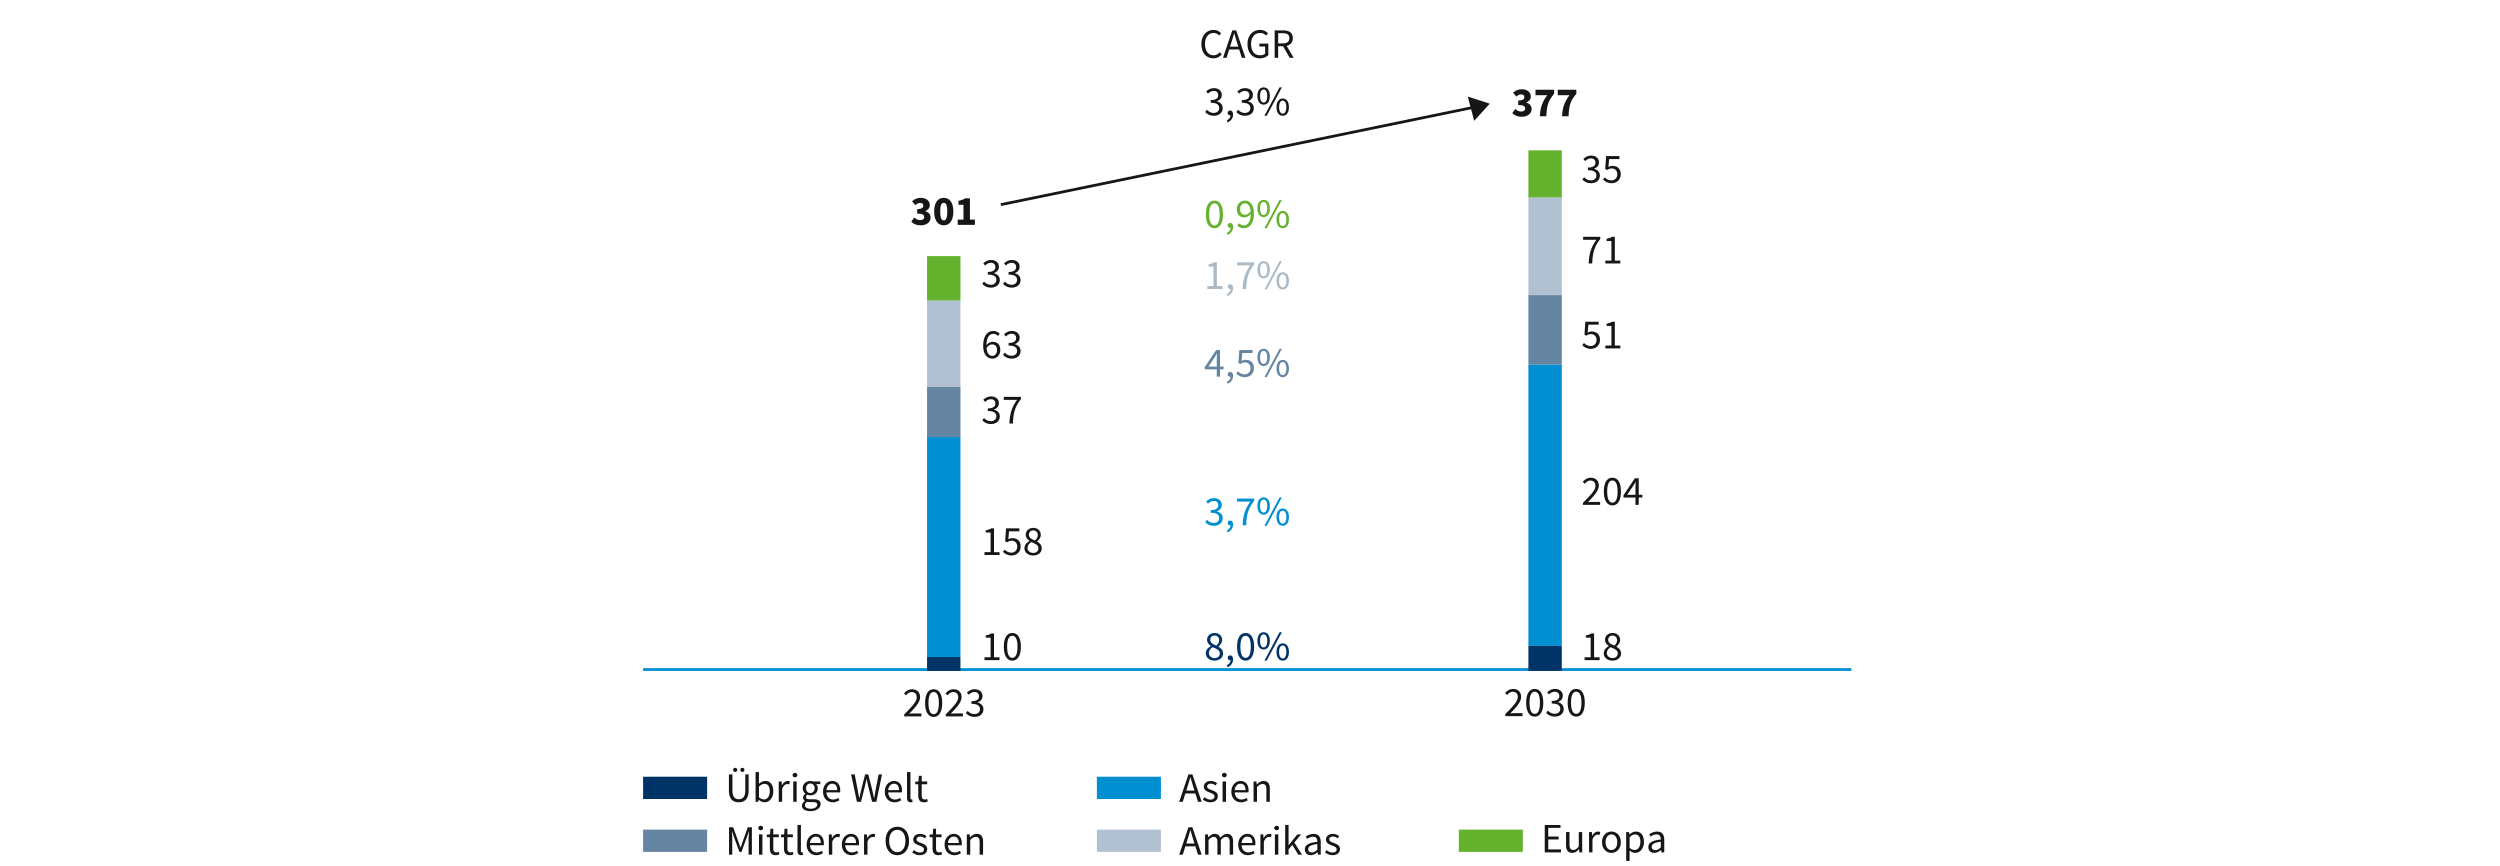 <svg xmlns="http://www.w3.org/2000/svg" width="898" height="311" viewBox="0 0 898 311"><path fill="none" stroke="#008fd1" stroke-miterlimit="10" d="M231 240.5h434"/><path fill="#161616" d="M527.225 34.704l7.896 2.533-5.594 6.167-2.302-8.7z"/><path fill="none" stroke="#161616" stroke-miterlimit="10" d="M532.634 37.864L359.5 73.5"/><g fill="#161616"><path d="M324.792 256.608c2.878-2.866 4.497-4.593 4.495-6.138 0-1.095-.601-1.874-1.816-1.873-.795 0-1.484.511-2.039 1.156l-.705-.705c.795-.869 1.648-1.455 2.895-1.456 1.77 0 2.865 1.123 2.866 2.817 0 1.8-1.632 3.586-3.896 5.958a19.915 19.915 0 011.605-.092l2.774-.002v1.065l-6.179.004v-.735zM332.305 252.524c-.002-3.21 1.15-4.936 3.07-4.937 1.905-.002 3.062 1.722 3.064 4.932s-1.152 4.995-3.057 4.997c-1.92 0-3.076-1.782-3.078-4.992zm4.933-.003c-.002-2.806-.752-3.943-1.861-3.942-1.125 0-1.875 1.14-1.873 3.945.002 2.805.753 4.004 1.878 4.004 1.11 0 1.859-1.202 1.856-4.007zM339.701 256.598c2.879-2.866 4.497-4.593 4.496-6.138 0-1.095-.602-1.873-1.816-1.873-.795 0-1.484.511-2.039 1.156l-.705-.705c.794-.869 1.648-1.455 2.894-1.456 1.77 0 2.866 1.123 2.866 2.817.002 1.8-1.631 3.586-3.895 5.958a19.89 19.89 0 011.604-.092l2.774-.002v1.065l-6.179.004v-.735zM347.576 255.349c.569.599 1.32 1.139 2.445 1.138 1.154 0 1.979-.692 1.979-1.757 0-1.14-.781-1.904-3.062-1.902v-.944c2.04-.002 2.714-.782 2.713-1.787 0-.93-.631-1.515-1.651-1.514-.795 0-1.469.405-2.039.976l-.66-.779c.734-.689 1.619-1.2 2.744-1.201 1.664 0 2.865.884 2.867 2.428 0 1.154-.704 1.89-1.739 2.28v.061c1.155.269 2.071 1.108 2.072 2.429 0 1.695-1.394 2.73-3.147 2.731-1.531 0-2.506-.643-3.15-1.348l.629-.81z"/></g><g fill="#161616"><path d="M540.693 256.498c2.877-2.866 4.496-4.593 4.494-6.138 0-1.095-.6-1.874-1.814-1.873-.795 0-1.486.511-2.039 1.156l-.707-.705c.795-.869 1.648-1.455 2.895-1.456 1.77 0 2.865 1.123 2.867 2.817.002 1.8-1.633 3.586-3.896 5.958a19.915 19.915 0 011.605-.092l2.773-.002.002 1.065-6.18.004v-.735zM548.205 252.414c-.002-3.21 1.15-4.936 3.07-4.937 1.904-.002 3.061 1.722 3.064 4.932.002 3.21-1.152 4.995-3.059 4.997-1.918 0-3.074-1.782-3.076-4.992zm4.934-.004c-.002-2.806-.752-3.943-1.863-3.942-1.123 0-1.871 1.14-1.869 3.945.002 2.805.752 4.004 1.875 4.004 1.111 0 1.859-1.202 1.857-4.007zM556.021 255.243c.57.6 1.32 1.139 2.445 1.138 1.156 0 1.979-.691 1.979-1.756 0-1.14-.781-1.905-3.061-1.903l-.002-.944c2.041 0 2.715-.782 2.715-1.787-.002-.93-.631-1.514-1.65-1.514-.795 0-1.471.405-2.039.977l-.662-.78c.736-.688 1.619-1.2 2.744-1.201 1.666 0 2.865.884 2.867 2.428 0 1.154-.705 1.891-1.738 2.28v.061c1.154.27 2.07 1.108 2.07 2.429.002 1.695-1.393 2.73-3.146 2.731-1.531 0-2.506-.643-3.152-1.347l.631-.811zM563.113 252.403c-.002-3.21 1.15-4.936 3.07-4.937 1.906-.002 3.062 1.722 3.064 4.932s-1.152 4.995-3.057 4.997c-1.92 0-3.076-1.782-3.078-4.992zm4.936-.004c-.002-2.806-.754-3.943-1.863-3.942-1.125 0-1.873 1.14-1.871 3.945.002 2.805.752 4.005 1.877 4.004 1.109 0 1.859-1.202 1.857-4.007z"/></g><g fill="#161616"><path d="M327.346 79.595l1.064-1.47c.586.555 1.291.944 2.041.944.914 0 1.5-.375 1.5-1.064 0-.795-.451-1.275-2.49-1.275v-1.635c1.664 0 2.189-.495 2.189-1.215 0-.645-.404-.99-1.125-.99-.66 0-1.154.285-1.74.811l-1.17-1.41c.885-.765 1.861-1.23 3.016-1.23 2.025 0 3.344.945 3.344 2.641 0 .96-.555 1.665-1.574 2.1v.06c1.096.315 1.875 1.08 1.875 2.311 0 1.785-1.65 2.774-3.584 2.774-1.545 0-2.641-.54-3.346-1.35zM335.551 75.965c0-3.255 1.379-4.905 3.449-4.905s3.449 1.665 3.449 4.905-1.379 4.979-3.449 4.979-3.449-1.739-3.449-4.979zm4.709 0c0-2.58-.57-3.104-1.26-3.104-.705 0-1.26.524-1.26 3.104 0 2.564.555 3.195 1.26 3.195.689 0 1.26-.631 1.26-3.195zM344.01 78.89h2.07v-5.325h-1.785v-1.439c1.035-.195 1.727-.45 2.4-.885h1.711v7.649h1.77v1.875h-6.166V78.89z"/></g><g fill="#161616"><path d="M353.466 150.155c.57.6 1.32 1.14 2.445 1.14 1.155 0 1.979-.69 1.979-1.755 0-1.14-.779-1.905-3.06-1.905v-.944c2.04 0 2.715-.78 2.715-1.785 0-.93-.63-1.516-1.649-1.516-.795 0-1.471.405-2.04.976l-.66-.78c.735-.689 1.62-1.2 2.745-1.2 1.665 0 2.864.886 2.864 2.431 0 1.154-.705 1.89-1.739 2.279v.061c1.154.27 2.069 1.109 2.069 2.43 0 1.695-1.395 2.729-3.149 2.729-1.53 0-2.505-.645-3.15-1.35l.63-.81zM365.331 143.629h-4.77v-1.064h6.165v.765c-2.266 2.895-2.73 5.07-2.896 8.805h-1.274c.165-3.6.885-5.88 2.774-8.505z"/></g><g fill="#161616"><path d="M358.431 120.669a2.084 2.084 0 00-1.574-.75c-1.335 0-2.46 1.035-2.521 4.065.601-.735 1.455-1.2 2.235-1.2 1.649 0 2.729.99 2.729 2.955 0 1.829-1.29 3.074-2.835 3.074-1.875 0-3.3-1.529-3.3-4.604 0-3.84 1.74-5.325 3.646-5.325 1.034 0 1.77.436 2.31 1.021l-.69.765zm-.3 5.071c0-1.245-.585-2.025-1.77-2.025-.601 0-1.351.36-1.995 1.26.15 1.86.885 2.865 2.1 2.865.945 0 1.665-.84 1.665-2.1zM360.921 126.655c.57.6 1.32 1.14 2.445 1.14 1.155 0 1.979-.69 1.979-1.755 0-1.14-.779-1.905-3.06-1.905v-.944c2.04 0 2.715-.78 2.715-1.785 0-.93-.63-1.516-1.649-1.516-.795 0-1.471.405-2.04.976l-.66-.78c.735-.689 1.62-1.2 2.745-1.2 1.665 0 2.864.886 2.864 2.431 0 1.154-.705 1.89-1.739 2.279v.061c1.154.27 2.069 1.109 2.069 2.43 0 1.695-1.395 2.729-3.149 2.729-1.53 0-2.505-.645-3.15-1.35l.63-.81z"/></g><g fill="#161616"><path d="M353.466 101.155c.57.6 1.32 1.14 2.445 1.14 1.155 0 1.979-.69 1.979-1.755 0-1.14-.779-1.905-3.06-1.905v-.944c2.04 0 2.715-.78 2.715-1.785 0-.93-.63-1.516-1.649-1.516-.795 0-1.471.405-2.04.976l-.66-.78c.735-.689 1.62-1.2 2.745-1.2 1.665 0 2.864.886 2.864 2.431 0 1.154-.705 1.89-1.739 2.279v.061c1.154.27 2.069 1.109 2.069 2.43 0 1.695-1.395 2.729-3.149 2.729-1.53 0-2.505-.645-3.15-1.35l.63-.81zM360.921 101.155c.57.6 1.32 1.14 2.445 1.14 1.155 0 1.979-.69 1.979-1.755 0-1.14-.779-1.905-3.06-1.905v-.944c2.04 0 2.715-.78 2.715-1.785 0-.93-.63-1.516-1.649-1.516-.795 0-1.471.405-2.04.976l-.66-.78c.735-.689 1.62-1.2 2.745-1.2 1.665 0 2.864.886 2.864 2.431 0 1.154-.705 1.89-1.739 2.279v.061c1.154.27 2.069 1.109 2.069 2.43 0 1.695-1.395 2.729-3.149 2.729-1.53 0-2.505-.645-3.15-1.35l.63-.81z"/></g><g fill="#161616"><path d="M353.631 198.337h2.19v-7.05h-1.74v-.795c.87-.15 1.5-.391 2.025-.705h.944v8.55h1.98v1.02h-5.4v-1.02zM360.876 197.422c.57.569 1.29 1.095 2.415 1.095 1.17 0 2.101-.855 2.101-2.19 0-1.319-.811-2.1-2.04-2.1-.66 0-1.065.21-1.636.585l-.659-.42.314-4.604h4.785v1.064h-3.705l-.255 2.835c.45-.24.885-.39 1.47-.39 1.635 0 2.97.93 2.97 3s-1.56 3.239-3.225 3.239c-1.53 0-2.475-.645-3.135-1.305l.6-.81zM369.771 194.333v-.061c-.705-.495-1.335-1.2-1.335-2.205 0-1.47 1.17-2.46 2.715-2.46 1.665 0 2.7 1.065 2.7 2.55 0 1.006-.735 1.86-1.32 2.311v.06c.854.495 1.665 1.17 1.665 2.46 0 1.425-1.23 2.55-3.09 2.55-1.8 0-3.135-1.109-3.135-2.625 0-1.244.899-2.1 1.8-2.579zm1.366 4.289c1.109 0 1.874-.689 1.874-1.68 0-1.229-1.215-1.68-2.595-2.234-.765.51-1.335 1.215-1.335 2.085 0 1.064.886 1.829 2.056 1.829zm1.649-6.405c0-.945-.615-1.695-1.665-1.695-.885 0-1.545.615-1.545 1.545 0 1.141 1.05 1.62 2.205 2.07.645-.57 1.005-1.215 1.005-1.92z"/></g><g fill="#161616"><path d="M353.631 236.096h2.19v-7.05h-1.74v-.795c.87-.15 1.5-.391 2.025-.705h.944v8.55h1.98v1.02h-5.4v-1.02zM360.562 232.301c0-3.21 1.154-4.936 3.074-4.936 1.905 0 3.061 1.726 3.061 4.936s-1.155 4.994-3.061 4.994c-1.92 0-3.074-1.784-3.074-4.994zm4.934 0c0-2.806-.75-3.945-1.86-3.945-1.124 0-1.874 1.14-1.874 3.945s.75 4.005 1.874 4.005c1.11 0 1.86-1.2 1.86-4.005z"/></g><g fill="#161616"><path d="M568.591 180.622c2.88-2.864 4.5-4.59 4.5-6.135 0-1.095-.6-1.875-1.814-1.875-.795 0-1.485.511-2.04 1.155l-.705-.705c.795-.87 1.649-1.455 2.895-1.455 1.771 0 2.865 1.125 2.865 2.82 0 1.8-1.635 3.585-3.899 5.955a19.88 19.88 0 011.604-.091h2.774v1.065h-6.18v-.735zM576.106 176.543c0-3.21 1.154-4.936 3.074-4.936 1.905 0 3.061 1.726 3.061 4.936s-1.155 4.994-3.061 4.994c-1.92 0-3.074-1.784-3.074-4.994zm4.935 0c0-2.806-.75-3.945-1.86-3.945-1.124 0-1.874 1.14-1.874 3.945s.75 4.005 1.874 4.005c1.11 0 1.86-1.2 1.86-4.005zM589.937 178.718h-1.306v2.64h-1.17v-2.64h-4.305v-.811l4.095-6.119h1.38v5.939h1.306v.99zm-2.476-.99v-2.774c0-.511.045-1.335.075-1.846h-.06c-.24.465-.511.886-.78 1.351l-2.235 3.27h3z"/></g><g fill="#161616"><path d="M569.176 236.096h2.19v-7.05h-1.74v-.795c.87-.15 1.5-.391 2.025-.705h.944v8.55h1.98v1.02h-5.4v-1.02zM577.861 232.091v-.061c-.705-.495-1.335-1.2-1.335-2.205 0-1.47 1.17-2.46 2.715-2.46 1.665 0 2.7 1.065 2.7 2.55 0 1.006-.735 1.86-1.32 2.311v.06c.854.495 1.665 1.17 1.665 2.46 0 1.425-1.23 2.55-3.09 2.55-1.8 0-3.135-1.109-3.135-2.625 0-1.244.899-2.1 1.8-2.579zm1.366 4.289c1.109 0 1.874-.689 1.874-1.68 0-1.229-1.215-1.68-2.595-2.234-.765.51-1.335 1.215-1.335 2.085 0 1.064.886 1.829 2.056 1.829zm1.649-6.404c0-.945-.615-1.695-1.665-1.695-.885 0-1.545.615-1.545 1.545 0 1.141 1.05 1.62 2.205 2.07.645-.57 1.005-1.215 1.005-1.92z"/></g><g fill="#161616"><path d="M568.966 123.2c.57.569 1.29 1.095 2.415 1.095 1.17 0 2.101-.855 2.101-2.19 0-1.319-.811-2.1-2.04-2.1-.66 0-1.065.21-1.636.585l-.659-.42.314-4.604h4.785v1.064h-3.705l-.255 2.835c.45-.24.885-.39 1.47-.39 1.635 0 2.97.93 2.97 3s-1.56 3.239-3.225 3.239c-1.53 0-2.475-.645-3.135-1.305l.6-.81zM576.631 124.115h2.19v-7.05h-1.74v-.795c.87-.15 1.5-.391 2.025-.705h.944v8.55h1.98v1.02h-5.4v-1.02z"/></g><g fill="#161616"><path d="M573.421 86.129h-4.77v-1.064h6.165v.765c-2.266 2.895-2.73 5.07-2.896 8.805h-1.274c.165-3.6.885-5.88 2.774-8.505zM576.631 93.615h2.19v-7.05h-1.74v-.795c.87-.15 1.5-.391 2.025-.705h.944v8.55h1.98v1.02h-5.4v-1.02z"/></g><g fill="#161616"><path d="M569.011 63.655c.57.6 1.32 1.14 2.445 1.14 1.155 0 1.979-.69 1.979-1.755 0-1.14-.779-1.905-3.06-1.905v-.944c2.04 0 2.715-.78 2.715-1.785 0-.93-.63-1.516-1.649-1.516-.795 0-1.471.405-2.04.976l-.66-.78c.735-.689 1.62-1.2 2.745-1.2 1.665 0 2.864.886 2.864 2.431 0 1.154-.705 1.89-1.739 2.279v.061c1.154.27 2.069 1.109 2.069 2.43 0 1.695-1.395 2.729-3.149 2.729-1.53 0-2.505-.645-3.15-1.35l.63-.81zM576.421 63.7c.57.569 1.29 1.095 2.415 1.095 1.17 0 2.101-.855 2.101-2.19 0-1.319-.811-2.1-2.04-2.1-.66 0-1.065.21-1.636.585l-.659-.42.314-4.604h4.785v1.064h-3.705l-.255 2.835c.45-.24.885-.39 1.47-.39 1.635 0 2.97.93 2.97 3s-1.56 3.239-3.225 3.239c-1.53 0-2.475-.645-3.135-1.305l.6-.81z"/></g><g fill="#161616"><path d="M543.23 40.595l1.064-1.47c.585.555 1.29.944 2.04.944.915 0 1.5-.375 1.5-1.064 0-.795-.45-1.275-2.49-1.275v-1.635c1.665 0 2.19-.495 2.19-1.215 0-.645-.405-.99-1.125-.99-.66 0-1.155.285-1.74.811l-1.17-1.41c.885-.765 1.86-1.23 3.015-1.23 2.025 0 3.345.945 3.345 2.641 0 .96-.555 1.665-1.574 2.1v.06c1.095.315 1.875 1.08 1.875 2.311 0 1.785-1.65 2.774-3.585 2.774-1.545 0-2.641-.54-3.345-1.35zM555.77 34.191h-4.215v-1.95h6.689v1.439c-2.265 2.67-2.625 4.38-2.805 8.085h-2.325c.165-3.12.795-5.055 2.655-7.574zM563.75 34.191h-4.215v-1.95h6.689v1.439c-2.265 2.67-2.625 4.38-2.805 8.085h-2.325c.165-3.12.795-5.055 2.655-7.574z"/></g><g fill="#161616"><path d="M435.939 10.746c1.17 0 2.1.57 2.686 1.215l-.705.795c-.525-.555-1.154-.915-1.965-.915-1.875 0-3.119 1.53-3.119 3.975 0 2.476 1.184 4.035 3.059 4.035.93 0 1.621-.39 2.25-1.095l.705.765c-.766.9-1.74 1.425-2.984 1.425-2.475 0-4.32-1.89-4.32-5.1 0-3.165 1.875-5.1 4.395-5.1zM445.105 17.765h-3.586l-.943 3h-1.275l3.33-9.84h1.41l3.328 9.84h-1.318l-.945-3zm-.314-1.005l-.467-1.5a103.802 103.802 0 01-.975-3.314h-.059a95.233 95.233 0 01-.977 3.314l-.479 1.5h2.955zM452.65 10.746c1.334 0 2.234.615 2.818 1.215l-.719.795c-.496-.524-1.111-.915-2.086-.915-1.994 0-3.27 1.53-3.27 3.975 0 2.476 1.17 4.035 3.27 4.035.705 0 1.395-.225 1.785-.585v-2.564h-2.084v-1.035h3.225v4.14c-.646.63-1.74 1.14-3.061 1.14-2.58 0-4.424-1.89-4.424-5.1 0-3.165 1.904-5.1 4.545-5.1zM463.256 20.765l-2.371-4.155h-1.77v4.155h-1.26v-9.84h3.09c1.994 0 3.436.72 3.436 2.76 0 1.53-.871 2.445-2.205 2.79l2.504 4.29h-1.424zm-4.141-5.175h1.65c1.529 0 2.369-.63 2.369-1.905 0-1.29-.84-1.755-2.369-1.755h-1.65v3.66z"/></g><path fill="#65b22e" d="M333 92h12v16h-12zM549 54h12v17h-12z"/><path fill="#b2c1d1" d="M333 108h12v31h-12zM549 71h12v35h-12z"/><path fill="#6685a3" d="M333 139h12v18h-12zM549 106h12v25h-12z"/><path fill="#008fd1" d="M333 157h12v79h-12zM549 131h12v101h-12z"/><path fill="#036" d="M333 236h12v5h-12zM549 232h12v9h-12z"/><g><g fill="#6685a3"><path d="M439.533 132.663h-1.307v2.64h-1.17v-2.64h-4.305v-.811l4.096-6.119h1.379v5.939h1.307v.99zm-2.476-.99v-2.774c0-.511.045-1.335.076-1.846h-.061c-.24.465-.51.886-.779 1.351l-2.236 3.27h3zM440.658 137.133c.84-.375 1.35-1.021 1.35-1.83-.045.015-.105.015-.15.015-.48 0-.885-.3-.885-.854 0-.54.42-.87.914-.87.646 0 1.035.555 1.035 1.455 0 1.29-.75 2.295-1.965 2.805l-.299-.72zM444.662 133.368c.57.569 1.289 1.095 2.414 1.095 1.17 0 2.102-.855 2.102-2.19 0-1.319-.811-2.1-2.041-2.1-.66 0-1.064.21-1.635.585l-.66-.42.314-4.604h4.785v1.064h-3.705l-.254 2.835c.449-.24.885-.39 1.469-.39 1.635 0 2.971.93 2.971 3s-1.561 3.239-3.225 3.239c-1.531 0-2.475-.645-3.135-1.305l.6-.81zM451.668 128.373c0-1.979.885-3.09 2.234-3.09 1.334 0 2.234 1.11 2.234 3.09s-.9 3.12-2.234 3.12c-1.35 0-2.234-1.141-2.234-3.12zm3.523 0c0-1.575-.525-2.325-1.289-2.325-.781 0-1.305.75-1.305 2.325 0 1.56.523 2.354 1.305 2.354.764 0 1.289-.795 1.289-2.354zm-1.003 7.109l5.43-10.199h.824l-5.43 10.199h-.824zm4.333-3.119c0-1.966.885-3.09 2.234-3.09 1.336 0 2.236 1.124 2.236 3.09 0 1.994-.9 3.119-2.236 3.119-1.35 0-2.234-1.125-2.234-3.119zm3.526 0c0-1.561-.525-2.325-1.291-2.325s-1.305.765-1.305 2.325.541 2.354 1.305 2.354 1.291-.795 1.291-2.354z"/></g><g fill="#acbac6"><path d="M433.682 102.783h2.191v-7.05h-1.74v-.795c.869-.15 1.5-.391 2.025-.705h.943v8.55h1.98v1.02h-5.4v-1.02zM440.658 105.633c.84-.375 1.35-1.021 1.35-1.83-.045.015-.105.015-.15.015-.48 0-.885-.3-.885-.854 0-.54.42-.87.914-.87.646 0 1.035.555 1.035 1.455 0 1.29-.75 2.295-1.965 2.805l-.299-.72zM449.117 95.298h-4.77v-1.064h6.164v.765c-2.266 2.895-2.73 5.07-2.895 8.805h-1.275c.166-3.6.885-5.88 2.775-8.505zM451.668 96.873c0-1.979.885-3.09 2.234-3.09 1.334 0 2.234 1.11 2.234 3.09s-.9 3.12-2.234 3.12c-1.35 0-2.234-1.141-2.234-3.12zm3.523 0c0-1.575-.525-2.325-1.289-2.325-.781 0-1.305.75-1.305 2.325 0 1.56.523 2.354 1.305 2.354.764 0 1.289-.795 1.289-2.354zm-1.003 7.109l5.43-10.199h.824l-5.43 10.199h-.824zm4.333-3.119c0-1.966.885-3.09 2.234-3.09 1.336 0 2.236 1.124 2.236 3.09 0 1.994-.9 3.119-2.236 3.119-1.35 0-2.234-1.125-2.234-3.119zm3.526 0c0-1.561-.525-2.325-1.291-2.325s-1.305.765-1.305 2.325.541 2.354 1.305 2.354 1.291-.795 1.291-2.354z"/></g><g fill="#65b22e"><path d="M433.158 76.988c0-3.21 1.154-4.936 3.074-4.936 1.904 0 3.061 1.726 3.061 4.936s-1.156 4.994-3.061 4.994c-1.92 0-3.074-1.784-3.074-4.994zm4.934 0c0-2.806-.75-3.945-1.859-3.945-1.125 0-1.875 1.14-1.875 3.945s.75 4.005 1.875 4.005c1.109 0 1.859-1.2 1.859-4.005zM440.658 83.633c.84-.375 1.35-1.021 1.35-1.83-.045.015-.105.015-.15.015-.48 0-.885-.3-.885-.854 0-.54.42-.87.914-.87.646 0 1.035.555 1.035 1.455 0 1.29-.75 2.295-1.965 2.805l-.299-.72zM445.143 80.198c.389.465.975.765 1.574.765 1.35 0 2.49-1.05 2.535-4.11-.6.766-1.455 1.23-2.25 1.23-1.65 0-2.715-.99-2.715-2.955 0-1.83 1.289-3.075 2.82-3.075 1.889 0 3.299 1.53 3.299 4.605 0 3.84-1.74 5.324-3.645 5.324a3.064 3.064 0 01-2.311-1.005l.691-.779zm4.08-4.32c-.166-1.86-.9-2.85-2.115-2.85-.93 0-1.666.84-1.666 2.1 0 1.245.586 2.025 1.77 2.025.615 0 1.365-.36 2.012-1.275zM451.668 74.873c0-1.979.885-3.09 2.234-3.09 1.334 0 2.234 1.11 2.234 3.09s-.9 3.12-2.234 3.12c-1.35 0-2.234-1.141-2.234-3.12zm3.523 0c0-1.575-.525-2.325-1.289-2.325-.781 0-1.305.75-1.305 2.325 0 1.56.523 2.354 1.305 2.354.764 0 1.289-.795 1.289-2.354zm-1.003 7.109l5.43-10.199h.824l-5.43 10.199h-.824zm4.333-3.119c0-1.966.885-3.09 2.234-3.09 1.336 0 2.236 1.124 2.236 3.09 0 1.994-.9 3.119-2.236 3.119-1.35 0-2.234-1.125-2.234-3.119zm3.526 0c0-1.561-.525-2.325-1.291-2.325s-1.305.765-1.305 2.325.541 2.354 1.305 2.354 1.291-.795 1.291-2.354z"/></g><g fill="#008fd1"><path d="M433.518 186.698c.57.6 1.32 1.14 2.445 1.14 1.154 0 1.979-.69 1.979-1.755 0-1.14-.779-1.905-3.059-1.905v-.944c2.039 0 2.715-.78 2.715-1.785 0-.93-.631-1.516-1.65-1.516-.795 0-1.471.405-2.039.976l-.66-.78c.734-.689 1.619-1.2 2.744-1.2 1.666 0 2.865.886 2.865 2.431 0 1.154-.705 1.89-1.74 2.279v.061c1.154.27 2.07 1.109 2.07 2.43 0 1.695-1.395 2.729-3.15 2.729-1.529 0-2.504-.645-3.15-1.35l.631-.81zM440.658 190.507c.84-.375 1.35-1.021 1.35-1.83-.045.015-.105.015-.15.015-.48 0-.885-.3-.885-.854 0-.54.42-.87.914-.87.646 0 1.035.555 1.035 1.455 0 1.29-.75 2.295-1.965 2.805l-.299-.72zM449.117 180.172h-4.77v-1.064h6.164v.765c-2.266 2.895-2.73 5.07-2.895 8.805h-1.275c.166-3.6.885-5.88 2.775-8.505zM451.668 181.748c0-1.979.885-3.09 2.234-3.09 1.334 0 2.234 1.11 2.234 3.09s-.9 3.12-2.234 3.12c-1.35 0-2.234-1.141-2.234-3.12zm3.523 0c0-1.575-.525-2.325-1.289-2.325-.781 0-1.305.75-1.305 2.325 0 1.56.523 2.354 1.305 2.354.764 0 1.289-.795 1.289-2.354zm-1.003 7.109l5.43-10.199h.824l-5.43 10.199h-.824zm4.333-3.119c0-1.966.885-3.09 2.234-3.09 1.336 0 2.236 1.124 2.236 3.09 0 1.994-.9 3.119-2.236 3.119-1.35 0-2.234-1.125-2.234-3.119zm3.526 0c0-1.561-.525-2.325-1.291-2.325s-1.305.765-1.305 2.325.541 2.354 1.305 2.354 1.291-.795 1.291-2.354z"/></g><g fill="#036"><path d="M434.912 232.091v-.061c-.705-.495-1.334-1.2-1.334-2.205 0-1.47 1.17-2.46 2.715-2.46 1.664 0 2.699 1.065 2.699 2.55 0 1.006-.734 1.86-1.32 2.311v.06c.855.495 1.666 1.17 1.666 2.46 0 1.425-1.23 2.55-3.09 2.55-1.801 0-3.135-1.109-3.135-2.625 0-1.244.898-2.1 1.799-2.579zm1.365 4.289c1.109 0 1.875-.689 1.875-1.68 0-1.229-1.215-1.68-2.596-2.234-.764.51-1.334 1.215-1.334 2.085 0 1.064.885 1.829 2.055 1.829zm1.651-6.404c0-.945-.615-1.695-1.666-1.695-.885 0-1.545.615-1.545 1.545 0 1.141 1.051 1.62 2.205 2.07.645-.57 1.006-1.215 1.006-1.92zM440.658 238.946c.84-.375 1.35-1.021 1.35-1.83-.045.015-.105.015-.15.015-.48 0-.885-.3-.885-.854 0-.54.42-.87.914-.87.646 0 1.035.555 1.035 1.455 0 1.29-.75 2.295-1.965 2.805l-.299-.72zM444.348 232.301c0-3.21 1.154-4.936 3.074-4.936 1.904 0 3.061 1.726 3.061 4.936s-1.156 4.994-3.061 4.994c-1.92 0-3.074-1.784-3.074-4.994zm4.933 0c0-2.806-.75-3.945-1.859-3.945-1.125 0-1.875 1.14-1.875 3.945s.75 4.005 1.875 4.005c1.109 0 1.859-1.2 1.859-4.005zM451.668 230.186c0-1.979.885-3.09 2.234-3.09 1.334 0 2.234 1.11 2.234 3.09s-.9 3.12-2.234 3.12c-1.35 0-2.234-1.141-2.234-3.12zm3.523 0c0-1.575-.525-2.325-1.289-2.325-.781 0-1.305.75-1.305 2.325 0 1.56.523 2.354 1.305 2.354.764 0 1.289-.795 1.289-2.354zm-1.003 7.109l5.43-10.199h.824l-5.43 10.199h-.824zm4.333-3.119c0-1.966.885-3.09 2.234-3.09 1.336 0 2.236 1.124 2.236 3.09 0 1.994-.9 3.119-2.236 3.119-1.35 0-2.234-1.125-2.234-3.119zm3.526 0c0-1.561-.525-2.325-1.291-2.325s-1.305.765-1.305 2.325.541 2.354 1.305 2.354 1.291-.795 1.291-2.354z"/></g><path fill="#036" d="M231 279h23v8h-23z"/><g fill="#161616"><path d="M261.827 278.161h1.261v5.805c0 2.37 1.004 3.12 2.279 3.12 1.305 0 2.34-.75 2.34-3.12v-5.805h1.2v5.775c0 3.164-1.53 4.244-3.54 4.244s-3.54-1.08-3.54-4.244v-5.775zm1.515-1.62c0-.435.315-.734.735-.734s.735.3.735.734c0 .42-.315.735-.735.735s-.735-.315-.735-.735zm2.596 0c0-.435.3-.734.734-.734.42 0 .721.3.721.734 0 .42-.301.735-.721.735a.708.708 0 01-.734-.735zM271.397 277.321h1.229v2.91l-.029 1.319c.66-.585 1.47-1.02 2.279-1.02 1.891 0 2.895 1.455 2.895 3.705 0 2.489-1.484 3.944-3.149 3.944-.675 0-1.44-.33-2.085-.899h-.045l-.105.72h-.989v-10.68zm3.015 9.825c1.2 0 2.085-1.096 2.085-2.896 0-1.604-.54-2.685-1.92-2.685-.614 0-1.26.345-1.95.99v3.824c.646.555 1.305.766 1.785.766zM279.723 280.711h1.02l.105 1.32h.045c.494-.915 1.244-1.5 2.069-1.5.315 0 .54.045.78.15l-.24 1.08a2.036 2.036 0 00-.705-.12c-.615 0-1.35.449-1.845 1.68v4.68h-1.229v-7.29zM284.702 278.416c0-.479.375-.795.854-.795s.855.315.855.795c0 .465-.375.795-.855.795s-.854-.33-.854-.795zm.226 2.295h1.229v7.29h-1.229v-7.29zM289.127 287.746v-.061a1.345 1.345 0 01-.646-1.185c0-.615.421-1.095.796-1.35v-.061c-.48-.39-.945-1.095-.945-1.965 0-1.59 1.26-2.595 2.744-2.595.405 0 .766.075 1.035.18h2.535v.945h-1.5c.346.33.6.885.6 1.5 0 1.56-1.185 2.535-2.67 2.535a2.55 2.55 0 01-1.095-.255c-.255.225-.465.465-.465.869 0 .466.3.795 1.29.795h1.41c1.695 0 2.55.525 2.55 1.74 0 1.35-1.425 2.521-3.69 2.521-1.785 0-3.015-.705-3.015-1.966 0-.614.405-1.199 1.065-1.649zm2.129 2.76c1.396 0 2.311-.72 2.311-1.485 0-.675-.525-.899-1.47-.899h-1.261c-.284 0-.629-.03-.944-.12-.524.375-.75.81-.75 1.229 0 .78.795 1.275 2.114 1.275zm1.365-7.38c0-1.064-.689-1.694-1.545-1.694s-1.545.63-1.545 1.694.705 1.74 1.545 1.74 1.545-.675 1.545-1.74zM298.906 280.531c1.86 0 2.91 1.335 2.91 3.42 0 .255-.016.495-.045.675h-4.92c.09 1.575 1.035 2.565 2.43 2.565.69 0 1.275-.226 1.815-.57l.435.81c-.63.405-1.41.75-2.399.75-1.95 0-3.495-1.425-3.495-3.81s1.605-3.84 3.27-3.84zm1.83 3.285c0-1.485-.66-2.311-1.8-2.311-1.021 0-1.95.841-2.1 2.311h3.899zM305.717 278.161h1.289l1.035 5.355c.195 1.064.391 2.114.586 3.18h.06c.21-1.065.45-2.13.69-3.18l1.364-5.355h1.14l1.365 5.355c.225 1.034.465 2.114.705 3.18h.061c.194-1.065.375-2.13.555-3.18l1.035-5.355h1.215l-2.04 9.84h-1.515l-1.485-5.925c-.165-.765-.33-1.47-.466-2.234h-.059c-.166.765-.33 1.47-.496 2.234l-1.47 5.925h-1.485l-2.084-9.84zM321.092 280.531c1.859 0 2.909 1.335 2.909 3.42 0 .255-.015.495-.045.675h-4.92c.091 1.575 1.035 2.565 2.431 2.565.689 0 1.274-.226 1.814-.57l.436.81c-.631.405-1.41.75-2.4.75-1.95 0-3.495-1.425-3.495-3.81s1.604-3.84 3.271-3.84zm1.829 3.285c0-1.485-.659-2.311-1.8-2.311-1.02 0-1.949.841-2.1 2.311h3.899zM325.801 277.321h1.23v9.3c0 .39.165.54.345.54.075 0 .136 0 .271-.03l.164.93c-.164.075-.375.12-.705.12-.93 0-1.305-.585-1.305-1.649v-9.21zM329.836 281.716h-1.08v-.93l1.141-.075.149-2.04h1.035v2.04h1.965v1.005h-1.965v4.05c0 .9.284 1.41 1.125 1.41.255 0 .585-.104.825-.194l.24.93c-.406.135-.9.27-1.351.27-1.56 0-2.085-.989-2.085-2.43v-4.035z"/></g><path fill="#008fd1" d="M394 279h23v8h-23z"/><g fill="#161616"><path d="M429.372 285.001h-3.585l-.945 3h-1.274l3.33-9.84h1.409l3.33 9.84h-1.32l-.944-3zm-.315-1.005l-.465-1.5a96.552 96.552 0 01-.975-3.314h-.061a91.064 91.064 0 01-.975 3.314l-.48 1.5h2.955zM432.672 286.351c.631.511 1.275.87 2.145.87.961 0 1.44-.51 1.44-1.14 0-.75-.87-1.08-1.665-1.38-1.035-.375-2.175-.87-2.175-2.1 0-1.17.931-2.07 2.505-2.07.915 0 1.71.375 2.266.825l-.586.779c-.494-.374-1.02-.645-1.664-.645-.916 0-1.336.495-1.336 1.05 0 .675.795.945 1.621 1.26 1.049.391 2.219.825 2.219 2.205 0 1.186-.944 2.175-2.67 2.175-1.034 0-2.024-.435-2.715-1.005l.615-.825zM438.928 278.416c0-.479.375-.795.854-.795s.854.315.854.795c0 .465-.375.795-.854.795s-.854-.33-.854-.795zm.224 2.295h1.23v7.29h-1.23v-7.29zM445.572 280.531c1.859 0 2.909 1.335 2.909 3.42 0 .255-.015.495-.045.675h-4.92c.091 1.575 1.035 2.565 2.431 2.565.689 0 1.274-.226 1.814-.57l.436.81c-.631.405-1.41.75-2.4.75-1.95 0-3.495-1.425-3.495-3.81s1.604-3.84 3.271-3.84zm1.829 3.285c0-1.485-.659-2.311-1.8-2.311-1.02 0-1.949.841-2.1 2.311h3.899zM450.281 280.711h1.021l.104 1.051h.045c.69-.69 1.44-1.23 2.445-1.23 1.529 0 2.221.99 2.221 2.85v4.62h-1.23v-4.455c0-1.364-.42-1.949-1.381-1.949-.749 0-1.26.39-1.994 1.124v5.28h-1.23v-7.29z"/></g><g fill="#161616"><path d="M433.518 39.426c.57.6 1.32 1.14 2.445 1.14 1.154 0 1.979-.69 1.979-1.755 0-1.14-.779-1.905-3.059-1.905v-.944c2.039 0 2.715-.78 2.715-1.785 0-.93-.631-1.516-1.65-1.516-.795 0-1.471.405-2.039.976l-.66-.78c.734-.689 1.619-1.2 2.744-1.2 1.666 0 2.865.886 2.865 2.431 0 1.154-.705 1.89-1.74 2.279v.061c1.154.27 2.07 1.109 2.07 2.43 0 1.695-1.395 2.729-3.15 2.729-1.529 0-2.504-.645-3.15-1.35l.631-.81zM440.658 43.235c.84-.375 1.35-1.021 1.35-1.83-.045.015-.105.015-.15.015-.48 0-.885-.3-.885-.854 0-.54.42-.87.914-.87.646 0 1.035.555 1.035 1.455 0 1.29-.75 2.295-1.965 2.805l-.299-.72zM444.707 39.426c.57.6 1.32 1.14 2.445 1.14 1.154 0 1.979-.69 1.979-1.755 0-1.14-.779-1.905-3.059-1.905v-.944c2.039 0 2.715-.78 2.715-1.785 0-.93-.631-1.516-1.65-1.516-.795 0-1.471.405-2.039.976l-.66-.78c.734-.689 1.619-1.2 2.744-1.2 1.666 0 2.865.886 2.865 2.431 0 1.154-.705 1.89-1.74 2.279v.061c1.154.27 2.07 1.109 2.07 2.43 0 1.695-1.395 2.729-3.15 2.729-1.529 0-2.504-.645-3.15-1.35l.631-.81zM451.668 34.476c0-1.979.885-3.09 2.234-3.09 1.334 0 2.234 1.11 2.234 3.09s-.9 3.12-2.234 3.12c-1.35 0-2.234-1.141-2.234-3.12zm3.523 0c0-1.575-.525-2.325-1.289-2.325-.781 0-1.305.75-1.305 2.325 0 1.56.523 2.354 1.305 2.354.764 0 1.289-.795 1.289-2.354zm-1.003 7.109l5.43-10.199h.824l-5.43 10.199h-.824zm4.333-3.119c0-1.966.885-3.09 2.234-3.09 1.336 0 2.236 1.124 2.236 3.09 0 1.994-.9 3.119-2.236 3.119-1.35 0-2.234-1.125-2.234-3.119zm3.526 0c0-1.561-.525-2.325-1.291-2.325s-1.305.765-1.305 2.325.541 2.354 1.305 2.354 1.291-.795 1.291-2.354z"/></g><path fill="#6685a3" d="M231 298h23v8h-23z"/><g fill="#161616"><path d="M261.873 297.161h1.484l1.904 5.28.705 2.01h.061l.689-2.01 1.891-5.28h1.47v9.84h-1.185v-5.415c0-.87.104-2.04.164-2.909h-.06l-.78 2.189-1.89 5.145h-.72l-1.891-5.145-.779-2.189h-.061c.061.869.15 2.039.15 2.909v5.415h-1.154v-9.84zM272.402 297.416c0-.479.375-.795.854-.795s.854.315.854.795c0 .465-.375.795-.854.795s-.854-.33-.854-.795zm.225 2.295h1.23v7.29h-1.23v-7.29zM276.527 300.716h-1.08v-.93l1.14-.075.149-2.04h1.035v2.04h1.965v1.005h-1.965v4.05c0 .9.285 1.41 1.125 1.41.256 0 .586-.104.825-.194l.24.93c-.405.135-.9.27-1.351.27-1.56 0-2.084-.989-2.084-2.43v-4.035zM281.597 300.716h-1.08v-.93l1.14-.075.15-2.04h1.035v2.04h1.965v1.005h-1.965v4.05c0 .9.285 1.41 1.125 1.41.255 0 .585-.104.824-.194l.24.93c-.404.135-.9.27-1.35.27-1.561 0-2.085-.989-2.085-2.43v-4.035zM286.457 296.321h1.23v9.3c0 .39.164.54.344.54.076 0 .136 0 .271-.03l.165.93c-.165.075-.375.12-.705.12-.93 0-1.305-.585-1.305-1.649v-9.21zM293.012 299.531c1.859 0 2.91 1.335 2.91 3.42 0 .255-.016.495-.045.675h-4.92c.09 1.575 1.035 2.565 2.43 2.565.689 0 1.275-.226 1.814-.57l.436.81c-.631.405-1.41.75-2.4.75-1.949 0-3.494-1.425-3.494-3.81s1.604-3.84 3.27-3.84zm1.83 3.285c0-1.485-.66-2.311-1.801-2.311-1.02 0-1.949.841-2.1 2.311h3.9zM297.722 299.711h1.021l.104 1.32h.045c.495-.915 1.245-1.5 2.069-1.5.315 0 .541.045.781.15l-.24 1.08a2.04 2.04 0 00-.705-.12c-.615 0-1.35.449-1.846 1.68v4.68h-1.229v-7.29zM305.656 299.531c1.859 0 2.91 1.335 2.91 3.42 0 .255-.016.495-.045.675h-4.92c.09 1.575 1.035 2.565 2.43 2.565.689 0 1.275-.226 1.814-.57l.436.81c-.631.405-1.41.75-2.4.75-1.949 0-3.494-1.425-3.494-3.81s1.604-3.84 3.27-3.84zm1.83 3.285c0-1.485-.66-2.311-1.801-2.311-1.02 0-1.949.841-2.1 2.311h3.9zM310.366 299.711h1.021l.104 1.32h.045c.495-.915 1.245-1.5 2.069-1.5.315 0 .541.045.781.15l-.24 1.08a2.04 2.04 0 00-.705-.12c-.615 0-1.35.449-1.846 1.68v4.68h-1.229v-7.29zM318.105 302.036c0-3.149 1.74-5.055 4.215-5.055 2.46 0 4.199 1.92 4.199 5.055 0 3.165-1.739 5.145-4.199 5.145-2.475 0-4.215-1.979-4.215-5.145zm7.125 0c0-2.445-1.155-3.96-2.91-3.96-1.77 0-2.925 1.515-2.925 3.96 0 2.46 1.155 4.05 2.925 4.05 1.755 0 2.91-1.59 2.91-4.05zM328.291 305.351c.63.511 1.275.87 2.145.87.96 0 1.439-.51 1.439-1.14 0-.75-.869-1.08-1.664-1.38-1.035-.375-2.176-.87-2.176-2.1 0-1.17.931-2.07 2.506-2.07.914 0 1.709.375 2.265.825l-.585.779c-.495-.374-1.02-.645-1.665-.645-.915 0-1.335.495-1.335 1.05 0 .675.795.945 1.62 1.26 1.05.391 2.22.825 2.22 2.205 0 1.186-.945 2.175-2.67 2.175-1.035 0-2.025-.435-2.715-1.005l.615-.825zM334.98 300.716h-1.08v-.93l1.141-.075.149-2.04h1.035v2.04h1.965v1.005h-1.965v4.05c0 .9.284 1.41 1.125 1.41.255 0 .585-.104.825-.194l.24.93c-.406.135-.9.27-1.351.27-1.56 0-2.085-.989-2.085-2.43v-4.035zM342.57 299.531c1.859 0 2.91 1.335 2.91 3.42 0 .255-.016.495-.045.675h-4.92c.09 1.575 1.035 2.565 2.43 2.565.689 0 1.275-.226 1.814-.57l.436.81c-.631.405-1.41.75-2.4.75-1.949 0-3.494-1.425-3.494-3.81s1.604-3.84 3.27-3.84zm1.83 3.285c0-1.485-.66-2.311-1.801-2.311-1.02 0-1.949.841-2.1 2.311h3.9zM347.28 299.711h1.021l.104 1.051h.045c.69-.69 1.44-1.23 2.444-1.23 1.53 0 2.221.99 2.221 2.85v4.62h-1.23v-4.455c0-1.364-.42-1.949-1.38-1.949-.749 0-1.26.39-1.995 1.124v5.28h-1.229v-7.29z"/></g><path fill="#b2c1d1" d="M394 298h23v8h-23z"/><g fill="#161616"><path d="M429.372 304.001h-3.585l-.945 3h-1.274l3.33-9.84h1.409l3.33 9.84h-1.32l-.944-3zm-.315-1.005l-.465-1.5a96.552 96.552 0 01-.975-3.314h-.061a91.064 91.064 0 01-.975 3.314l-.48 1.5h2.955zM432.867 299.711h1.02l.105 1.051h.045c.63-.69 1.395-1.23 2.266-1.23 1.109 0 1.709.525 2.01 1.395.765-.824 1.514-1.395 2.399-1.395 1.5 0 2.22.99 2.22 2.85v4.62h-1.23v-4.455c0-1.364-.435-1.949-1.35-1.949-.57 0-1.154.375-1.83 1.124v5.28h-1.229v-4.455c0-1.364-.435-1.949-1.364-1.949-.541 0-1.156.375-1.83 1.124v5.28h-1.23v-7.29zM448.032 299.531c1.86 0 2.909 1.335 2.909 3.42 0 .255-.015.495-.045.675h-4.92c.091 1.575 1.035 2.565 2.431 2.565.69 0 1.274-.226 1.815-.57l.435.81c-.63.405-1.41.75-2.399.75-1.951 0-3.496-1.425-3.496-3.81s1.605-3.84 3.271-3.84zm1.829 3.285c0-1.485-.659-2.311-1.799-2.311-1.021 0-1.95.841-2.1 2.311h3.898zM452.742 299.711h1.02l.105 1.32h.045c.495-.915 1.245-1.5 2.07-1.5.314 0 .539.045.779.15l-.24 1.08a2.032 2.032 0 00-.705-.12c-.614 0-1.35.449-1.844 1.68v4.68h-1.23v-7.29zM457.722 297.416c0-.479.375-.795.854-.795s.855.315.855.795c0 .465-.375.795-.855.795s-.854-.33-.854-.795zm.225 2.295h1.229v7.29h-1.229v-7.29zM461.637 296.321h1.215v7.229h.045l3.105-3.84h1.364l-2.444 2.925 2.774 4.365h-1.35l-2.13-3.51-1.365 1.59V307h-1.215v-10.68zM473.187 302.381c0-.93-.315-1.83-1.5-1.83-.854 0-1.604.391-2.175.78l-.495-.854c.675-.436 1.694-.945 2.864-.945 1.785 0 2.535 1.185 2.535 3v4.47h-1.02l-.105-.87h-.029c-.705.57-1.516 1.05-2.416 1.05-1.229 0-2.145-.765-2.145-2.069 0-1.59 1.381-2.385 4.485-2.73zm-1.996 3.81c.705 0 1.29-.346 1.995-.976v-2.024c-2.445.3-3.271.899-3.271 1.83 0 .824.556 1.17 1.275 1.17zM476.547 305.351c.629.511 1.274.87 2.145.87.959 0 1.439-.51 1.439-1.14 0-.75-.869-1.08-1.664-1.38-1.035-.375-2.176-.87-2.176-2.1 0-1.17.93-2.07 2.505-2.07.915 0 1.71.375 2.265.825l-.584.779c-.496-.374-1.021-.645-1.666-.645-.914 0-1.334.495-1.334 1.05 0 .675.795.945 1.619 1.26 1.051.391 2.221.825 2.221 2.205 0 1.186-.945 2.175-2.67 2.175-1.035 0-2.025-.435-2.715-1.005l.615-.825z"/></g><path fill="#65b22e" d="M524 298h23v8h-23z"/><g fill="#161616"><path d="M554.873 296.331h5.669v1.05h-4.409v3.09h3.719v1.065h-3.719v3.569h4.559v1.065h-5.818v-9.84zM562.521 298.881h1.246v4.455c0 1.365.404 1.95 1.364 1.95.75 0 1.274-.375 1.965-1.23v-5.175h1.229v7.29h-1.02l-.105-1.14h-.045c-.674.795-1.395 1.319-2.399 1.319-1.545 0-2.235-.989-2.235-2.85v-4.62zM570.787 298.881h1.02l.105 1.32h.045c.495-.915 1.245-1.5 2.07-1.5.314 0 .539.045.779.15l-.24 1.08a2.032 2.032 0 00-.705-.12c-.614 0-1.35.449-1.844 1.68v4.68h-1.23v-7.29zM578.826 298.701c1.785 0 3.375 1.395 3.375 3.84 0 2.415-1.59 3.81-3.375 3.81s-3.375-1.395-3.375-3.81c0-2.445 1.59-3.84 3.375-3.84zm0 6.63c1.26 0 2.1-1.125 2.1-2.79 0-1.68-.84-2.82-2.1-2.82-1.244 0-2.1 1.141-2.1 2.82 0 1.665.855 2.79 2.1 2.79zM585.352 306.786v2.46h-1.23v-10.365h1.021l.104.84h.045c.66-.555 1.471-1.02 2.325-1.02 1.875 0 2.88 1.455 2.88 3.72 0 2.475-1.484 3.93-3.15 3.93-.674 0-1.35-.314-2.024-.84l.03 1.275zm1.785-1.47c1.199 0 2.084-1.096 2.084-2.896 0-1.604-.539-2.685-1.92-2.685-.614 0-1.229.345-1.949.99v3.824c.66.555 1.305.766 1.785.766zM596.572 301.551c0-.93-.315-1.83-1.5-1.83-.855 0-1.605.391-2.176.78l-.494-.854c.674-.436 1.694-.945 2.864-.945 1.785 0 2.535 1.185 2.535 3v4.47h-1.021l-.104-.87h-.03c-.705.57-1.515 1.05-2.415 1.05-1.229 0-2.145-.765-2.145-2.069 0-1.59 1.38-2.385 4.485-2.73zm-1.996 3.81c.705 0 1.291-.346 1.996-.976v-2.024c-2.445.3-3.271.899-3.271 1.83 0 .824.555 1.17 1.274 1.17z"/></g></g></svg>